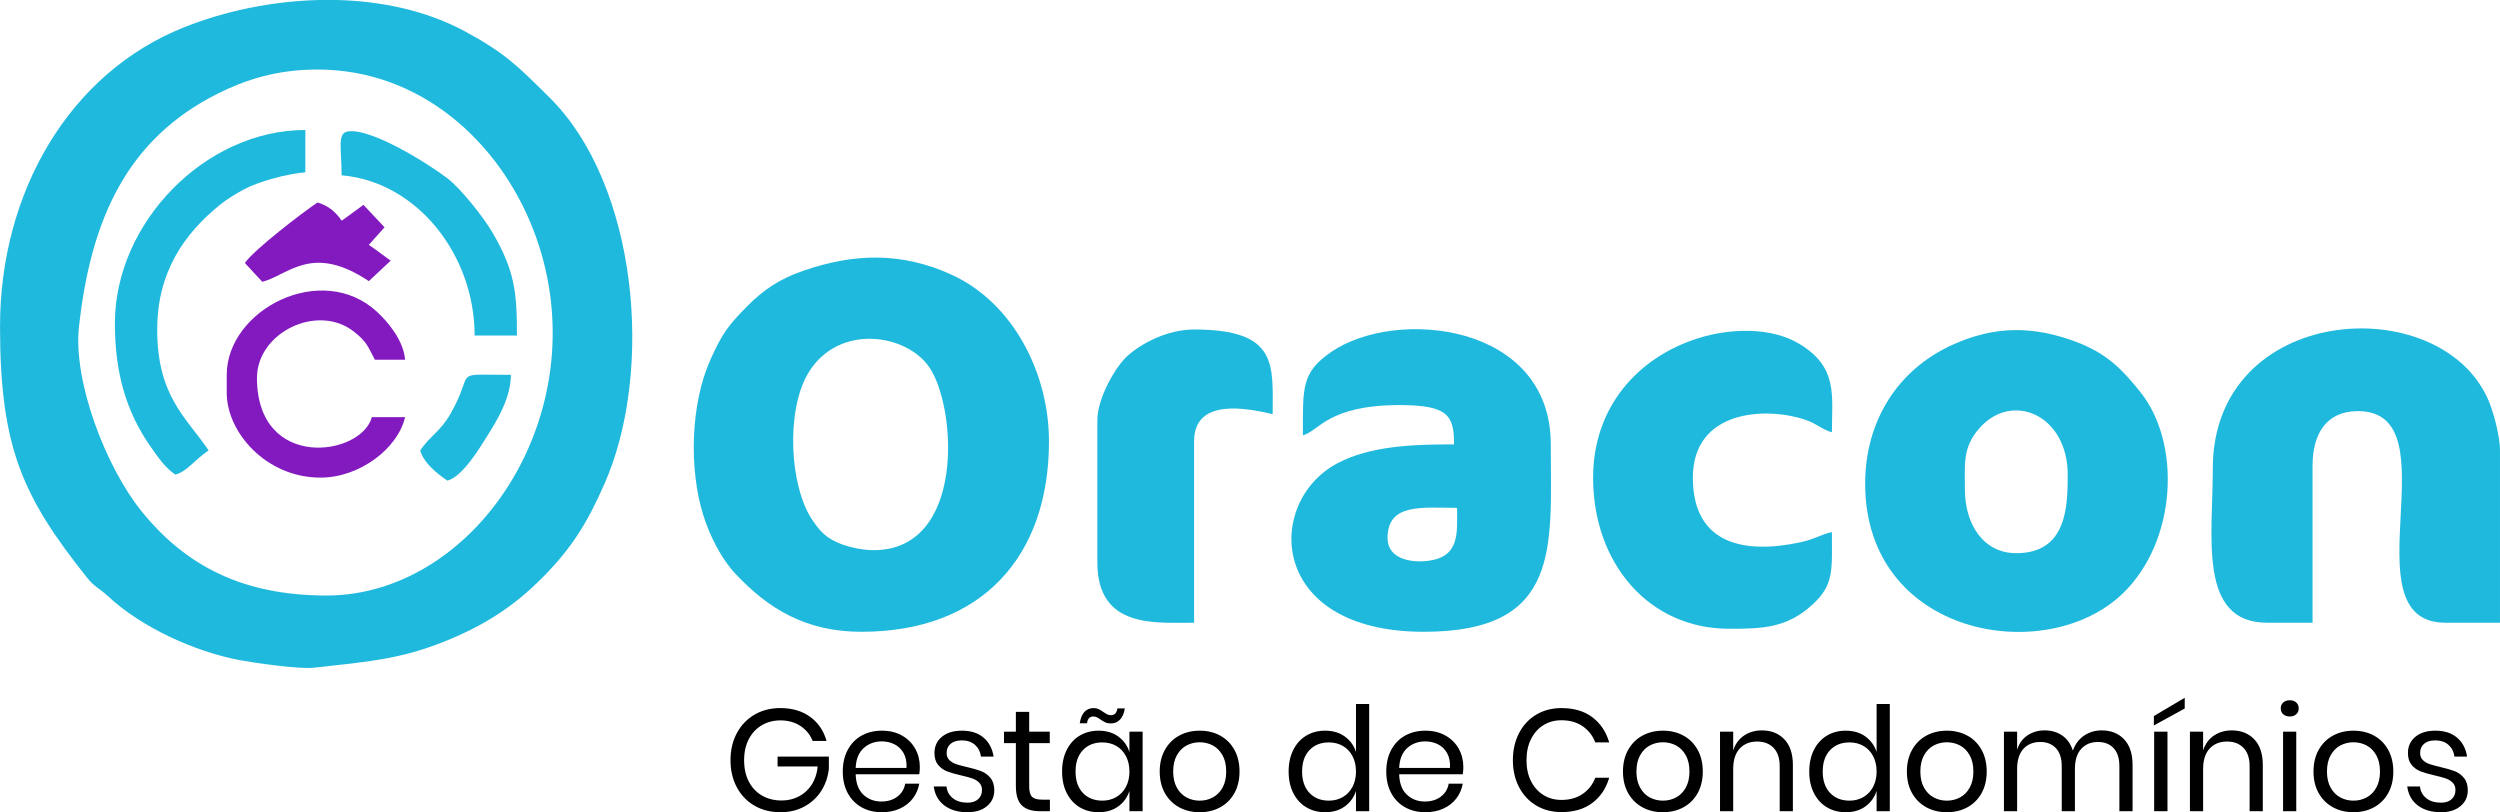 <?xml version="1.0" encoding="UTF-8"?>
<!DOCTYPE svg PUBLIC "-//W3C//DTD SVG 1.0//EN" "http://www.w3.org/TR/2001/REC-SVG-20010904/DTD/svg10.dtd">
<!-- Creator: CorelDRAW 2020 (64 Bit) -->
<svg xmlns="http://www.w3.org/2000/svg" xml:space="preserve" width="28cm" height="9.097cm" version="1.0" style="shape-rendering:geometricPrecision; text-rendering:geometricPrecision; image-rendering:optimizeQuality; fill-rule:evenodd; clip-rule:evenodd"
viewBox="0 0 13512.66 4390.24"
 xmlns:xlink="http://www.w3.org/1999/xlink"
 xmlns:xodm="http://www.corel.com/coreldraw/odm/2003">
 <defs>
  <style type="text/css">
   <![CDATA[
    .fil1 {fill:#1FB9DD}
    .fil2 {fill:#831ABF}
    .fil0 {fill:black;fill-rule:nonzero}
   ]]>
  </style>
 </defs>
 <g id="Camada_x0020_1">
  <g id="_2356952964112">
   <path class="fil0" d="M4217.7 3827.28c64.2,0 118.1,15.92 161.68,47.76 43.58,31.84 72.94,75.16 88.08,129.97l-75.16 0c-13.05,-33.41 -34.84,-60.29 -65.38,-80.65 -30.53,-20.36 -66.68,-30.53 -108.44,-30.53 -37.58,0 -71.25,8.74 -101.01,26.23 -29.75,17.48 -53.11,42.41 -70.07,74.77 -16.97,32.36 -25.45,70.47 -25.45,114.31 0,44.89 8.61,83.65 25.84,116.28 17.22,32.62 41.11,57.67 71.64,75.16 30.53,17.48 65.64,26.23 105.31,26.23 33.93,0 64.99,-7.31 93.17,-21.92 28.18,-14.61 51.29,-35.89 69.29,-63.81 18.01,-27.92 28.84,-60.68 32.49,-98.26l-216.88 0 0 -53.24 277.17 0 0 65.77c-4.7,43.84 -18.27,83.52 -40.72,119.01 -22.45,35.49 -52.72,63.68 -90.82,84.56 -38.11,20.88 -81.43,31.32 -129.97,31.32 -53.24,0 -100.22,-11.88 -140.94,-35.63 -40.72,-23.75 -72.42,-56.9 -95.13,-99.44 -22.71,-42.54 -34.06,-91.22 -34.06,-146.03 0,-54.81 11.35,-103.48 34.06,-146.02 22.71,-42.54 54.42,-75.82 95.13,-99.83 40.72,-24.01 87.43,-36.02 140.16,-36.02zm754 318.67c0,15.14 -1.04,28.19 -3.13,39.15l-343.72 0c1.56,49.07 15.53,85.87 41.89,110.4 26.36,24.54 58.59,36.8 96.7,36.8 34.45,0 63.29,-8.74 86.52,-26.23 23.23,-17.49 37.45,-40.85 42.67,-70.08l75.95 0c-5.22,29.75 -16.83,56.37 -34.84,79.86 -18.01,23.49 -41.37,41.76 -70.08,54.81 -28.71,13.05 -61.07,19.57 -97.09,19.57 -41.24,0 -77.78,-8.87 -109.62,-26.62 -31.84,-17.75 -56.77,-43.19 -74.77,-76.34 -18.01,-33.15 -27.02,-72.17 -27.02,-117.06 0,-44.89 9.01,-84.04 27.02,-117.44 18.01,-33.41 42.93,-58.98 74.77,-76.73 31.84,-17.75 68.38,-26.62 109.62,-26.62 41.76,0 78.17,8.87 109.23,26.62 31.05,17.75 54.81,41.5 71.25,71.25 16.44,29.75 24.66,62.64 24.66,98.66zm-72.03 4.7c1.57,-31.84 -3.65,-58.46 -15.66,-79.86 -12,-21.4 -28.45,-37.32 -49.33,-47.76 -20.88,-10.44 -43.59,-15.66 -68.12,-15.66 -39.15,0 -72.04,12.14 -98.66,36.41 -26.62,24.27 -40.98,59.9 -43.06,106.88l274.82 0zm299.88 -201.22c48.54,0 87.56,12.66 117.05,37.98 29.49,25.32 47.37,59.37 53.64,102.18l-68.12 0c-3.13,-25.58 -13.7,-46.58 -31.71,-63.03 -18.01,-16.44 -42.15,-24.67 -72.43,-24.67 -25.58,0 -45.54,6.13 -59.9,18.4 -14.35,12.27 -21.53,28.84 -21.53,49.72 0,15.66 4.83,28.32 14.48,37.98 9.66,9.66 21.66,16.96 36.02,21.92 14.36,4.96 34.06,10.31 59.12,16.05 31.84,7.31 57.55,14.74 77.12,22.32 19.57,7.57 36.28,19.7 50.11,36.41 13.84,16.7 20.75,39.15 20.75,67.34 0,34.97 -13.18,63.42 -39.54,85.34 -26.36,21.92 -61.46,32.89 -105.31,32.89 -51.16,0 -92.91,-12.27 -125.28,-36.8 -32.36,-24.53 -51.42,-58.72 -57.16,-102.57l68.9 0c2.61,26.1 13.96,47.24 34.06,63.42 20.1,16.18 46.59,24.27 79.47,24.27 24.53,0 43.71,-6.26 57.55,-18.79 13.83,-12.53 20.75,-28.97 20.75,-49.33 0,-16.71 -4.96,-30.02 -14.88,-39.93 -9.92,-9.92 -22.18,-17.48 -36.8,-22.71 -14.62,-5.22 -34.71,-10.7 -60.29,-16.44 -31.84,-7.31 -57.28,-14.62 -76.34,-21.92 -19.05,-7.31 -35.23,-18.92 -48.54,-34.84 -13.31,-15.92 -19.97,-37.45 -19.97,-64.6 0,-36.02 13.31,-65.12 39.93,-87.3 26.62,-22.18 62.9,-33.27 108.83,-33.27zm475.26 372.7l0 62.64 -53.24 0c-43.85,0 -76.6,-10.44 -98.27,-31.32 -21.66,-20.88 -32.49,-55.85 -32.49,-104.92l0 -231.76 -64.2 0 0 -61.85 64.2 0 0 -107.27 72.04 0 0 107.27 111.18 0 0 61.85 -111.18 0 0 233.33c0,27.67 5.09,46.59 15.26,56.77 10.18,10.18 27.8,15.27 52.85,15.27l43.84 0zm263.08 -372.7c41.76,0 77.12,10.44 106.09,31.32 28.97,20.88 49.2,48.8 60.68,83.78l0 -109.62 71.25 0 0 429.85 -71.25 0 0 -109.62c-11.48,34.97 -31.71,62.9 -60.68,83.78 -28.97,20.88 -64.33,31.32 -106.09,31.32 -38.1,0 -72.03,-8.87 -101.78,-26.62 -29.75,-17.75 -53.11,-43.19 -70.08,-76.34 -16.96,-33.15 -25.45,-72.17 -25.45,-117.06 0,-44.89 8.48,-84.04 25.45,-117.44 16.96,-33.41 40.33,-58.98 70.08,-76.73 29.75,-17.75 63.68,-26.62 101.78,-26.62zm20.36 63.42c-43.85,0 -78.95,13.96 -105.31,41.89 -26.36,27.92 -39.54,66.42 -39.54,115.48 0,49.07 13.18,87.57 39.54,115.49 26.36,27.93 61.46,41.89 105.31,41.89 28.18,0 53.37,-6.52 75.56,-19.57 22.18,-13.05 39.54,-31.45 52.07,-55.2 12.53,-23.75 18.79,-51.29 18.79,-82.61 0,-31.32 -6.26,-58.98 -18.79,-82.99 -12.53,-24.01 -29.88,-42.42 -52.07,-55.2 -22.18,-12.79 -47.37,-19.18 -75.56,-19.18zm-46.98 -185.57c9.92,0 18.79,1.83 26.62,5.48 7.83,3.65 16.45,8.87 25.84,15.66 9.4,6.26 16.84,10.7 22.32,13.31 5.48,2.61 11.88,3.91 19.18,3.91 9.4,0 17.1,-3.13 23.1,-9.4 6,-6.26 9.79,-15.4 11.36,-27.41l39.93 0c-3.65,26.1 -12.13,46.2 -25.44,60.29 -13.31,14.1 -30.15,21.14 -50.5,21.14 -10.96,0 -20.49,-1.83 -28.58,-5.48 -8.09,-3.65 -17.09,-8.87 -27.01,-15.66 -7.83,-5.74 -14.62,-9.92 -20.36,-12.53 -5.74,-2.61 -12,-3.91 -18.79,-3.91 -19.31,0 -30.53,12.27 -33.67,36.8l-39.15 0c4.17,-27.66 12.66,-48.28 25.45,-61.85 12.79,-13.57 29.36,-20.36 49.72,-20.36zm573.14 122.14c41.24,0 78.17,8.87 110.79,26.62 32.62,17.75 58.2,43.33 76.73,76.73 18.53,33.41 27.8,72.55 27.8,117.44 0,44.89 -9.27,83.91 -27.8,117.06 -18.53,33.14 -44.1,58.59 -76.73,76.34 -32.62,17.75 -69.56,26.62 -110.79,26.62 -41.24,0 -78.17,-8.87 -110.79,-26.62 -32.62,-17.75 -58.33,-43.19 -77.12,-76.34 -18.79,-33.15 -28.19,-72.17 -28.19,-117.06 0,-44.89 9.4,-84.04 28.19,-117.44 18.79,-33.41 44.5,-58.98 77.12,-76.73 32.62,-17.75 69.55,-26.62 110.79,-26.62zm0 62.64c-25.58,0 -49.2,5.74 -70.86,17.23 -21.66,11.48 -39.15,29.1 -52.46,52.85 -13.31,23.75 -19.96,53.11 -19.96,88.08 0,34.45 6.65,63.55 19.96,87.31 13.31,23.75 30.8,41.36 52.46,52.85 21.66,11.48 45.28,17.22 70.86,17.22 25.58,0 49.2,-5.74 70.86,-17.22 21.66,-11.49 39.15,-29.1 52.46,-52.85 13.31,-23.75 19.96,-52.85 19.96,-87.31 0,-34.97 -6.65,-64.33 -19.96,-88.08 -13.31,-23.75 -30.8,-41.37 -52.46,-52.85 -21.66,-11.49 -45.28,-17.23 -70.86,-17.23zm678.06 -62.64c41.76,0 77.12,10.44 106.09,31.32 28.97,20.88 49.2,48.8 60.68,83.78l0 -259.17 71.25 0 0 579.4 -71.25 0 0 -109.62c-11.48,34.97 -31.71,62.9 -60.68,83.78 -28.97,20.88 -64.33,31.32 -106.09,31.32 -38.1,0 -72.03,-8.87 -101.78,-26.62 -29.75,-17.75 -53.11,-43.19 -70.08,-76.34 -16.96,-33.15 -25.45,-72.17 -25.45,-117.06 0,-44.89 8.48,-84.04 25.45,-117.44 16.96,-33.41 40.33,-58.98 70.08,-76.73 29.75,-17.75 63.68,-26.62 101.78,-26.62zm20.36 63.42c-43.85,0 -78.95,13.96 -105.31,41.89 -26.36,27.92 -39.54,66.42 -39.54,115.48 0,49.07 13.18,87.57 39.54,115.49 26.36,27.93 61.46,41.89 105.31,41.89 28.18,0 53.37,-6.52 75.56,-19.57 22.18,-13.05 39.54,-31.45 52.07,-55.2 12.53,-23.75 18.79,-51.29 18.79,-82.61 0,-31.32 -6.26,-58.98 -18.79,-82.99 -12.53,-24.01 -29.88,-42.42 -52.07,-55.2 -22.18,-12.79 -47.37,-19.18 -75.56,-19.18zm726.6 133.1c0,15.14 -1.04,28.19 -3.13,39.15l-343.72 0c1.56,49.07 15.53,85.87 41.89,110.4 26.36,24.54 58.59,36.8 96.7,36.8 34.45,0 63.29,-8.74 86.52,-26.23 23.23,-17.49 37.45,-40.85 42.67,-70.08l75.95 0c-5.22,29.75 -16.83,56.37 -34.84,79.86 -18.01,23.49 -41.37,41.76 -70.08,54.81 -28.71,13.05 -61.07,19.57 -97.09,19.57 -41.24,0 -77.78,-8.87 -109.62,-26.62 -31.84,-17.75 -56.77,-43.19 -74.77,-76.34 -18.01,-33.15 -27.02,-72.17 -27.02,-117.06 0,-44.89 9.01,-84.04 27.02,-117.44 18.01,-33.41 42.93,-58.98 74.77,-76.73 31.84,-17.75 68.38,-26.62 109.62,-26.62 41.76,0 78.17,8.87 109.23,26.62 31.05,17.75 54.81,41.5 71.25,71.25 16.44,29.75 24.66,62.64 24.66,98.66zm-72.03 4.7c1.57,-31.84 -3.65,-58.46 -15.66,-79.86 -12,-21.4 -28.45,-37.32 -49.33,-47.76 -20.88,-10.44 -43.59,-15.66 -68.12,-15.66 -39.15,0 -72.04,12.14 -98.66,36.41 -26.62,24.27 -40.98,59.9 -43.06,106.88l274.82 0zm602.9 -323.37c67.33,0 122.93,16.57 166.77,49.72 43.85,33.15 74.12,78.43 90.83,135.85l-75.17 0c-14.09,-36.54 -36.8,-65.64 -68.12,-87.31 -31.32,-21.66 -69.69,-32.49 -115.1,-32.49 -36.02,0 -68.25,8.74 -96.7,26.23 -28.45,17.48 -50.89,42.54 -67.34,75.16 -16.44,32.62 -24.66,70.86 -24.66,114.7 0,43.33 8.22,81.17 24.66,113.54 16.45,32.36 38.89,57.28 67.34,74.77 28.45,17.48 60.68,26.23 96.7,26.23 45.41,0 83.78,-10.83 115.1,-32.49 31.32,-21.66 54.03,-50.76 68.12,-87.3l75.17 0c-16.71,57.42 -46.98,102.7 -90.83,135.85 -43.84,33.14 -99.44,49.72 -166.77,49.72 -51.68,0 -97.35,-11.87 -137.02,-35.63 -39.67,-23.75 -70.6,-56.89 -92.78,-99.43 -22.18,-42.55 -33.27,-90.96 -33.27,-145.25 0,-54.81 11.09,-103.61 33.27,-146.41 22.18,-42.8 53.11,-76.08 92.78,-99.83 39.67,-23.75 85.35,-35.63 137.02,-35.63zm548.08 122.14c41.24,0 78.17,8.87 110.79,26.62 32.62,17.75 58.2,43.33 76.73,76.73 18.53,33.41 27.8,72.55 27.8,117.44 0,44.89 -9.27,83.91 -27.8,117.06 -18.53,33.14 -44.1,58.59 -76.73,76.34 -32.62,17.75 -69.56,26.62 -110.79,26.62 -41.24,0 -78.17,-8.87 -110.79,-26.62 -32.62,-17.75 -58.33,-43.19 -77.12,-76.34 -18.79,-33.15 -28.19,-72.17 -28.19,-117.06 0,-44.89 9.4,-84.04 28.19,-117.44 18.79,-33.41 44.5,-58.98 77.12,-76.73 32.62,-17.75 69.55,-26.62 110.79,-26.62zm0 62.64c-25.58,0 -49.2,5.74 -70.86,17.23 -21.66,11.48 -39.15,29.1 -52.46,52.85 -13.31,23.75 -19.96,53.11 -19.96,88.08 0,34.45 6.65,63.55 19.96,87.31 13.31,23.75 30.8,41.36 52.46,52.85 21.66,11.48 45.28,17.22 70.86,17.22 25.58,0 49.2,-5.74 70.86,-17.22 21.66,-11.49 39.15,-29.1 52.46,-52.85 13.31,-23.75 19.96,-52.85 19.96,-87.31 0,-34.97 -6.65,-64.33 -19.96,-88.08 -13.31,-23.75 -30.8,-41.37 -52.46,-52.85 -21.66,-11.49 -45.28,-17.23 -70.86,-17.23zm534.77 -64.2c50.11,0 90.56,16.05 121.36,48.15 30.79,32.1 46.19,78.43 46.19,138.98l0 249.77 -71.25 0 0 -243.51c0,-42.8 -10.96,-75.69 -32.88,-98.65 -21.92,-22.97 -51.68,-34.45 -89.26,-34.45 -39.15,0 -70.47,12.66 -93.96,37.98 -23.49,25.32 -35.23,62.25 -35.23,110.79l0 227.85 -71.25 0 0 -429.85 71.25 0 0 101.78c10.96,-34.97 30.4,-61.85 58.33,-80.65 27.93,-18.79 60.16,-28.19 96.7,-28.19zm453.34 1.57c41.76,0 77.12,10.44 106.09,31.32 28.97,20.88 49.2,48.8 60.68,83.78l0 -259.17 71.25 0 0 579.4 -71.25 0 0 -109.62c-11.48,34.97 -31.71,62.9 -60.68,83.78 -28.97,20.88 -64.33,31.32 -106.09,31.32 -38.1,0 -72.03,-8.87 -101.78,-26.62 -29.75,-17.75 -53.11,-43.19 -70.08,-76.34 -16.96,-33.15 -25.45,-72.17 -25.45,-117.06 0,-44.89 8.48,-84.04 25.45,-117.44 16.96,-33.41 40.33,-58.98 70.08,-76.73 29.75,-17.75 63.68,-26.62 101.78,-26.62zm20.36 63.42c-43.85,0 -78.95,13.96 -105.31,41.89 -26.36,27.92 -39.54,66.42 -39.54,115.48 0,49.07 13.18,87.57 39.54,115.49 26.36,27.93 61.46,41.89 105.31,41.89 28.18,0 53.37,-6.52 75.56,-19.57 22.18,-13.05 39.54,-31.45 52.07,-55.2 12.53,-23.75 18.79,-51.29 18.79,-82.61 0,-31.32 -6.26,-58.98 -18.79,-82.99 -12.53,-24.01 -29.88,-42.42 -52.07,-55.2 -22.18,-12.79 -47.37,-19.18 -75.56,-19.18zm526.16 -63.42c41.24,0 78.17,8.87 110.79,26.62 32.62,17.75 58.2,43.33 76.73,76.73 18.53,33.41 27.8,72.55 27.8,117.44 0,44.89 -9.27,83.91 -27.8,117.06 -18.53,33.14 -44.1,58.59 -76.73,76.34 -32.62,17.75 -69.56,26.62 -110.79,26.62 -41.24,0 -78.17,-8.87 -110.79,-26.62 -32.62,-17.75 -58.33,-43.19 -77.12,-76.34 -18.79,-33.15 -28.19,-72.17 -28.19,-117.06 0,-44.89 9.4,-84.04 28.19,-117.44 18.79,-33.41 44.5,-58.98 77.12,-76.73 32.62,-17.75 69.55,-26.62 110.79,-26.62zm0 62.64c-25.58,0 -49.2,5.74 -70.86,17.23 -21.66,11.48 -39.15,29.1 -52.46,52.85 -13.31,23.75 -19.96,53.11 -19.96,88.08 0,34.45 6.65,63.55 19.96,87.31 13.31,23.75 30.8,41.36 52.46,52.85 21.66,11.48 45.28,17.22 70.86,17.22 25.58,0 49.2,-5.74 70.86,-17.22 21.66,-11.49 39.15,-29.1 52.46,-52.85 13.31,-23.75 19.96,-52.85 19.96,-87.31 0,-34.97 -6.65,-64.33 -19.96,-88.08 -13.31,-23.75 -30.8,-41.37 -52.46,-52.85 -21.66,-11.49 -45.28,-17.23 -70.86,-17.23zm837 -64.2c50.11,0 90.43,16.05 120.97,48.15 30.54,32.1 45.81,78.43 45.81,138.98l0 249.77 -71.26 0 0 -243.51c0,-42.28 -10.31,-74.64 -30.92,-97.09 -20.62,-22.45 -48.94,-33.67 -84.96,-33.67 -37.58,0 -67.73,12.4 -90.43,37.19 -22.71,24.8 -34.06,61.2 -34.06,109.23l0 227.85 -71.25 0 0 -243.51c0,-42.28 -10.44,-74.64 -31.32,-97.09 -20.88,-22.45 -49.07,-33.67 -84.56,-33.67 -38.11,0 -68.51,12.4 -91.22,37.19 -22.71,24.8 -34.06,61.2 -34.06,109.23l0 227.85 -71.25 0 0 -429.85 71.25 0 0 97.87c10.44,-33.93 29.1,-59.9 55.98,-77.91 26.89,-18.01 57.81,-27.02 92.78,-27.02 36.54,0 68.25,9.27 95.13,27.8 26.88,18.53 46.06,45.8 57.54,81.82 12.01,-34.97 32.1,-61.98 60.29,-81.04 28.19,-19.05 60.03,-28.58 95.52,-28.58zm355.47 7.05l0 429.85 -72.03 0 0 -429.85 72.03 0zm93.17 -125.28l-166.78 91.61 0 -50.89 166.78 -98.65 0 57.94zm254.47 118.23c50.11,0 90.56,16.05 121.36,48.15 30.79,32.1 46.19,78.43 46.19,138.98l0 249.77 -71.25 0 0 -243.51c0,-42.8 -10.96,-75.69 -32.88,-98.65 -21.92,-22.97 -51.68,-34.45 -89.26,-34.45 -39.15,0 -70.47,12.66 -93.96,37.98 -23.49,25.32 -35.23,62.25 -35.23,110.79l0 227.85 -71.25 0 0 -429.85 71.25 0 0 101.78c10.96,-34.97 30.4,-61.85 58.33,-80.65 27.93,-18.79 60.16,-28.19 96.7,-28.19zm264.65 -119.01c0,-13.05 4.44,-23.62 13.31,-31.71 8.87,-8.09 20.62,-12.14 35.23,-12.14 14.61,0 26.36,4.04 35.23,12.14 8.87,8.09 13.31,18.66 13.31,31.71 0,13.05 -4.44,23.62 -13.31,31.71 -8.87,8.09 -20.62,12.14 -35.23,12.14 -14.62,0 -26.36,-4.04 -35.23,-12.14 -8.87,-8.09 -13.31,-18.66 -13.31,-31.71zm83.78 126.06l0 429.85 -71.25 0 0 -429.85 71.25 0zm309.28 -5.48c41.24,0 78.17,8.87 110.79,26.62 32.62,17.75 58.2,43.33 76.73,76.73 18.53,33.41 27.8,72.55 27.8,117.44 0,44.89 -9.27,83.91 -27.8,117.06 -18.53,33.14 -44.1,58.59 -76.73,76.34 -32.62,17.75 -69.56,26.62 -110.79,26.62 -41.24,0 -78.17,-8.87 -110.79,-26.62 -32.62,-17.75 -58.33,-43.19 -77.12,-76.34 -18.79,-33.15 -28.19,-72.17 -28.19,-117.06 0,-44.89 9.4,-84.04 28.19,-117.44 18.79,-33.41 44.5,-58.98 77.12,-76.73 32.62,-17.75 69.55,-26.62 110.79,-26.62zm0 62.64c-25.58,0 -49.2,5.74 -70.86,17.23 -21.66,11.48 -39.15,29.1 -52.46,52.85 -13.31,23.75 -19.96,53.11 -19.96,88.08 0,34.45 6.65,63.55 19.96,87.31 13.31,23.75 30.8,41.36 52.46,52.85 21.66,11.48 45.28,17.22 70.86,17.22 25.58,0 49.2,-5.74 70.86,-17.22 21.66,-11.49 39.15,-29.1 52.46,-52.85 13.31,-23.75 19.96,-52.85 19.96,-87.31 0,-34.97 -6.65,-64.33 -19.96,-88.08 -13.31,-23.75 -30.8,-41.37 -52.46,-52.85 -21.66,-11.49 -45.28,-17.23 -70.86,-17.23zm443.17 -62.64c48.54,0 87.56,12.66 117.05,37.98 29.49,25.32 47.37,59.37 53.64,102.18l-68.12 0c-3.13,-25.58 -13.7,-46.58 -31.71,-63.03 -18.01,-16.44 -42.15,-24.67 -72.43,-24.67 -25.58,0 -45.54,6.13 -59.9,18.4 -14.35,12.27 -21.53,28.84 -21.53,49.72 0,15.66 4.83,28.32 14.48,37.98 9.66,9.66 21.66,16.96 36.02,21.92 14.36,4.96 34.06,10.31 59.12,16.05 31.84,7.31 57.55,14.74 77.12,22.32 19.57,7.57 36.28,19.7 50.11,36.41 13.84,16.7 20.75,39.15 20.75,67.34 0,34.97 -13.18,63.42 -39.54,85.34 -26.36,21.92 -61.46,32.89 -105.31,32.89 -51.16,0 -92.91,-12.27 -125.28,-36.8 -32.36,-24.53 -51.42,-58.72 -57.16,-102.57l68.9 0c2.61,26.1 13.96,47.24 34.06,63.42 20.1,16.18 46.59,24.27 79.47,24.27 24.53,0 43.71,-6.26 57.55,-18.79 13.83,-12.53 20.75,-28.97 20.75,-49.33 0,-16.71 -4.96,-30.02 -14.88,-39.93 -9.92,-9.92 -22.18,-17.48 -36.8,-22.71 -14.62,-5.22 -34.71,-10.7 -60.29,-16.44 -31.84,-7.31 -57.28,-14.62 -76.34,-21.92 -19.05,-7.31 -35.23,-18.92 -48.54,-34.84 -13.31,-15.92 -19.97,-37.45 -19.97,-64.6 0,-36.02 13.31,-65.12 39.93,-87.3 26.62,-22.18 62.9,-33.27 108.83,-33.27z"/>
   <path class="fil1" d="M1715.64 375.8c559.6,0 982.07,393.24 1165.01,861.08 373.64,955.45 -291.08,1981.96 -1115.99,1981.96 -449.46,0 -759.49,-158.27 -999.28,-454.92 -195.28,-241.58 -370.66,-704.38 -338.72,-996.33 63.36,-579.24 257.67,-1014.89 749.59,-1261.25 148.16,-74.2 316.94,-130.53 539.39,-130.53zm11.31 -375.8l89.62 0c245.52,5.54 487.54,57.28 694.53,168.55 221.49,119.08 292.22,193.68 458.73,358.24 474.49,468.99 568.42,1471.16 297.81,2087.25 -95.31,216.97 -179.69,351.1 -338.78,510.87 -151.32,151.95 -309.72,255.23 -524.4,341.59 -238.3,95.87 -409.18,109.61 -708.12,142.67 -77.99,8.63 -317.04,-25.57 -396.16,-40.21 -249.61,-46.18 -537.35,-179.38 -716.09,-345.99 -44.14,-41.14 -74.92,-51.64 -112.92,-99.48 -345.98,-435.6 -471.17,-698.62 -471.17,-1358.84 0,-723.1 372.19,-1369.73 996.48,-1617.79 219.5,-87.23 474.82,-141.13 730.47,-146.84z"/>
   <path class="fil1" d="M4722.08 2973.75c-69.38,0 -150.01,-20.07 -201.27,-43.81 -62.08,-28.75 -92.56,-64.46 -128.39,-116.72 -125.48,-183.01 -145.95,-593.22 -23.52,-797.2 160.93,-268.13 529.92,-214.23 654.7,-30.05 148.66,219.42 194.26,987.78 -301.52,987.78zm-65.35 441.16c650.96,0 1013.04,-407.99 1013.04,-1029.37 0,-365.26 -190.75,-745.31 -522.63,-898.91 -273.5,-126.59 -534.41,-117.29 -807.33,-22.56 -128.87,44.73 -214.61,103.98 -300.05,190.13 -104.81,105.68 -136.15,147.86 -200.01,290.17 -107.71,240.04 -116.18,591.14 -38.83,839.46 36.42,116.93 100.6,239.13 173.36,316.8 181.83,194.18 385.85,314.26 682.45,314.26z"/>
   <path class="fil1" d="M10620.58 2646.96c0,-136.48 -14.13,-226.45 77.2,-331.28 176.7,-202.79 478.35,-73.49 478.35,249.59 0,167.7 -2.37,424.82 -277.76,424.82 -181.56,0 -277.79,-161.01 -277.79,-343.13zm-539.2 -32.67c0,824.88 976.49,995.26 1393.31,592.67 290.31,-280.37 316.79,-807.02 96.08,-1085.37 -99.5,-125.48 -184.86,-211.92 -347.7,-273.19 -232.78,-87.58 -439.47,-88.27 -667.71,14.42 -300.71,135.3 -473.99,415.61 -473.99,751.46z"/>
   <path class="fil1" d="M11960.42 2532.6c0,369.53 -80.9,833.29 294.11,833.29l245.09 0 0 -849.63c0,-170.52 74.08,-294.11 245.09,-294.11 525.63,0 -68.07,1143.75 473.84,1143.75l294.11 0 0 -931.33c0,-83.25 -39.37,-220.12 -65.23,-277.9 -265.9,-594.12 -1487.01,-513.24 -1487.01,375.94z"/>
   <path class="fil1" d="M7499.77 2908.4c0,-190.46 186.29,-163.4 375.82,-163.4 0,132.98 17.06,263.83 -155.27,286.17 -99.02,12.84 -220.54,-13.01 -220.54,-122.78zm-457.49 -555.54c88.19,-23.55 135.28,-163.38 522.85,-163.38 264.56,0 294.11,58.75 294.11,212.4 -219,0 -452.97,7.35 -632.16,103.11 -391.7,209.35 -374.06,909.93 468.76,909.93 747.43,0 686.25,-461.37 686.25,-1013.04 0,-655.91 -836.81,-739.62 -1186.18,-499.93 -162.98,111.81 -153.63,193.74 -153.63,450.91z"/>
   <path class="fil1" d="M8610.84 2581.62c0,463.71 301.23,816.96 735.27,816.96 179.54,0 314.06,-3.2 454.11,-134.12 113.52,-106.1 101.43,-182.83 101.43,-388.75 -62.56,14.59 -93.19,38.83 -172.89,55.87 -292.33,62.51 -578.72,16.62 -578.72,-349.96 0,-367.5 396.54,-384.23 607.01,-312.9 65.62,22.23 91.19,53.55 144.6,67.81 0,-201.32 33.71,-350.92 -175.81,-477.77 -150.04,-90.84 -370.4,-85.84 -545.41,-31.05 -330.16,103.32 -569.59,374.82 -569.59,753.91z"/>
   <path class="fil1" d="M5931.18 2271.16l0 767.94c0,358.97 311.21,326.78 522.87,326.78l0 -980.34c0,-236.37 284.52,-179.75 424.82,-147.05 0,-265.18 31.78,-457.51 -424.82,-457.51 -143.33,0 -285.23,74.49 -361.98,144.54 -63.96,58.42 -160.89,227.78 -160.89,345.64z"/>
   <path class="fil1" d="M620.89 1748.31c0,259.28 57.83,475.11 195.92,670.06 38.44,54.27 75.22,109.64 130.88,146.9 64.15,-17.14 102.59,-79.07 179.73,-130.71 -118.01,-176.25 -277.76,-289.44 -277.76,-653.58 0,-309.26 144.99,-516.7 339.03,-674 35.53,-28.81 86.33,-59.94 129.26,-83.14 77.12,-41.65 228.84,-83.89 332.32,-92.5l0 -228.76c-540.78,0 -1029.38,500.99 -1029.38,1045.73z"/>
   <path class="fil2" d="M1225.45 2026.07l0 98.03c0,211.94 212.21,457.51 506.51,457.51 211.87,0 417.95,-156.94 457.51,-326.8l-179.73 0c-56.64,212.13 -620.89,291.77 -620.89,-212.4 0,-245.19 329,-405.94 526.08,-248.33 68.61,54.87 71.68,75.67 111.14,150.29l163.4 0c-8.57,-102.9 -88.83,-200.39 -150.63,-257.87 -299.42,-278.53 -813.39,-12.79 -813.39,339.56z"/>
   <path class="fil1" d="M1846.35 947.67c404.9,33.69 718.93,427.33 718.93,865.98l228.76 0c0,-234.21 -11.37,-348.43 -131.23,-555.01 -48.23,-83.12 -170.64,-238.06 -244.42,-294.78 -103.08,-79.24 -421.64,-278.52 -542.85,-252.37 -53.23,11.49 -29.2,99.87 -29.2,236.18z"/>
   <path class="fil2" d="M1323.49 1421.53l94.25 101.8c139.89,-35.95 267.38,-210.2 575.66,-3.76l118.18 -110.58c-41.73,-29.18 -77.89,-58.53 -118.18,-85.49l84.89 -94.99 -113.77 -121.25c-41.72,29.2 -77.89,58.53 -118.18,85.51 -30.16,-45.02 -71.35,-82.17 -130.71,-98.03 -79.86,53.48 -345.4,257 -392.14,326.8z"/>
   <path class="fil1" d="M2271.16 2434.56c18.2,68.1 94.37,128.1 147.06,163.38 81.13,-21.65 171.33,-171.16 215.62,-241.87 51.49,-82.19 127.51,-204.39 127.51,-330 -332.38,0 -188.12,-30.8 -327.22,211.98 -53.28,92.98 -112.3,120.85 -162.96,196.51z"/>
  </g>
 </g>
</svg>
